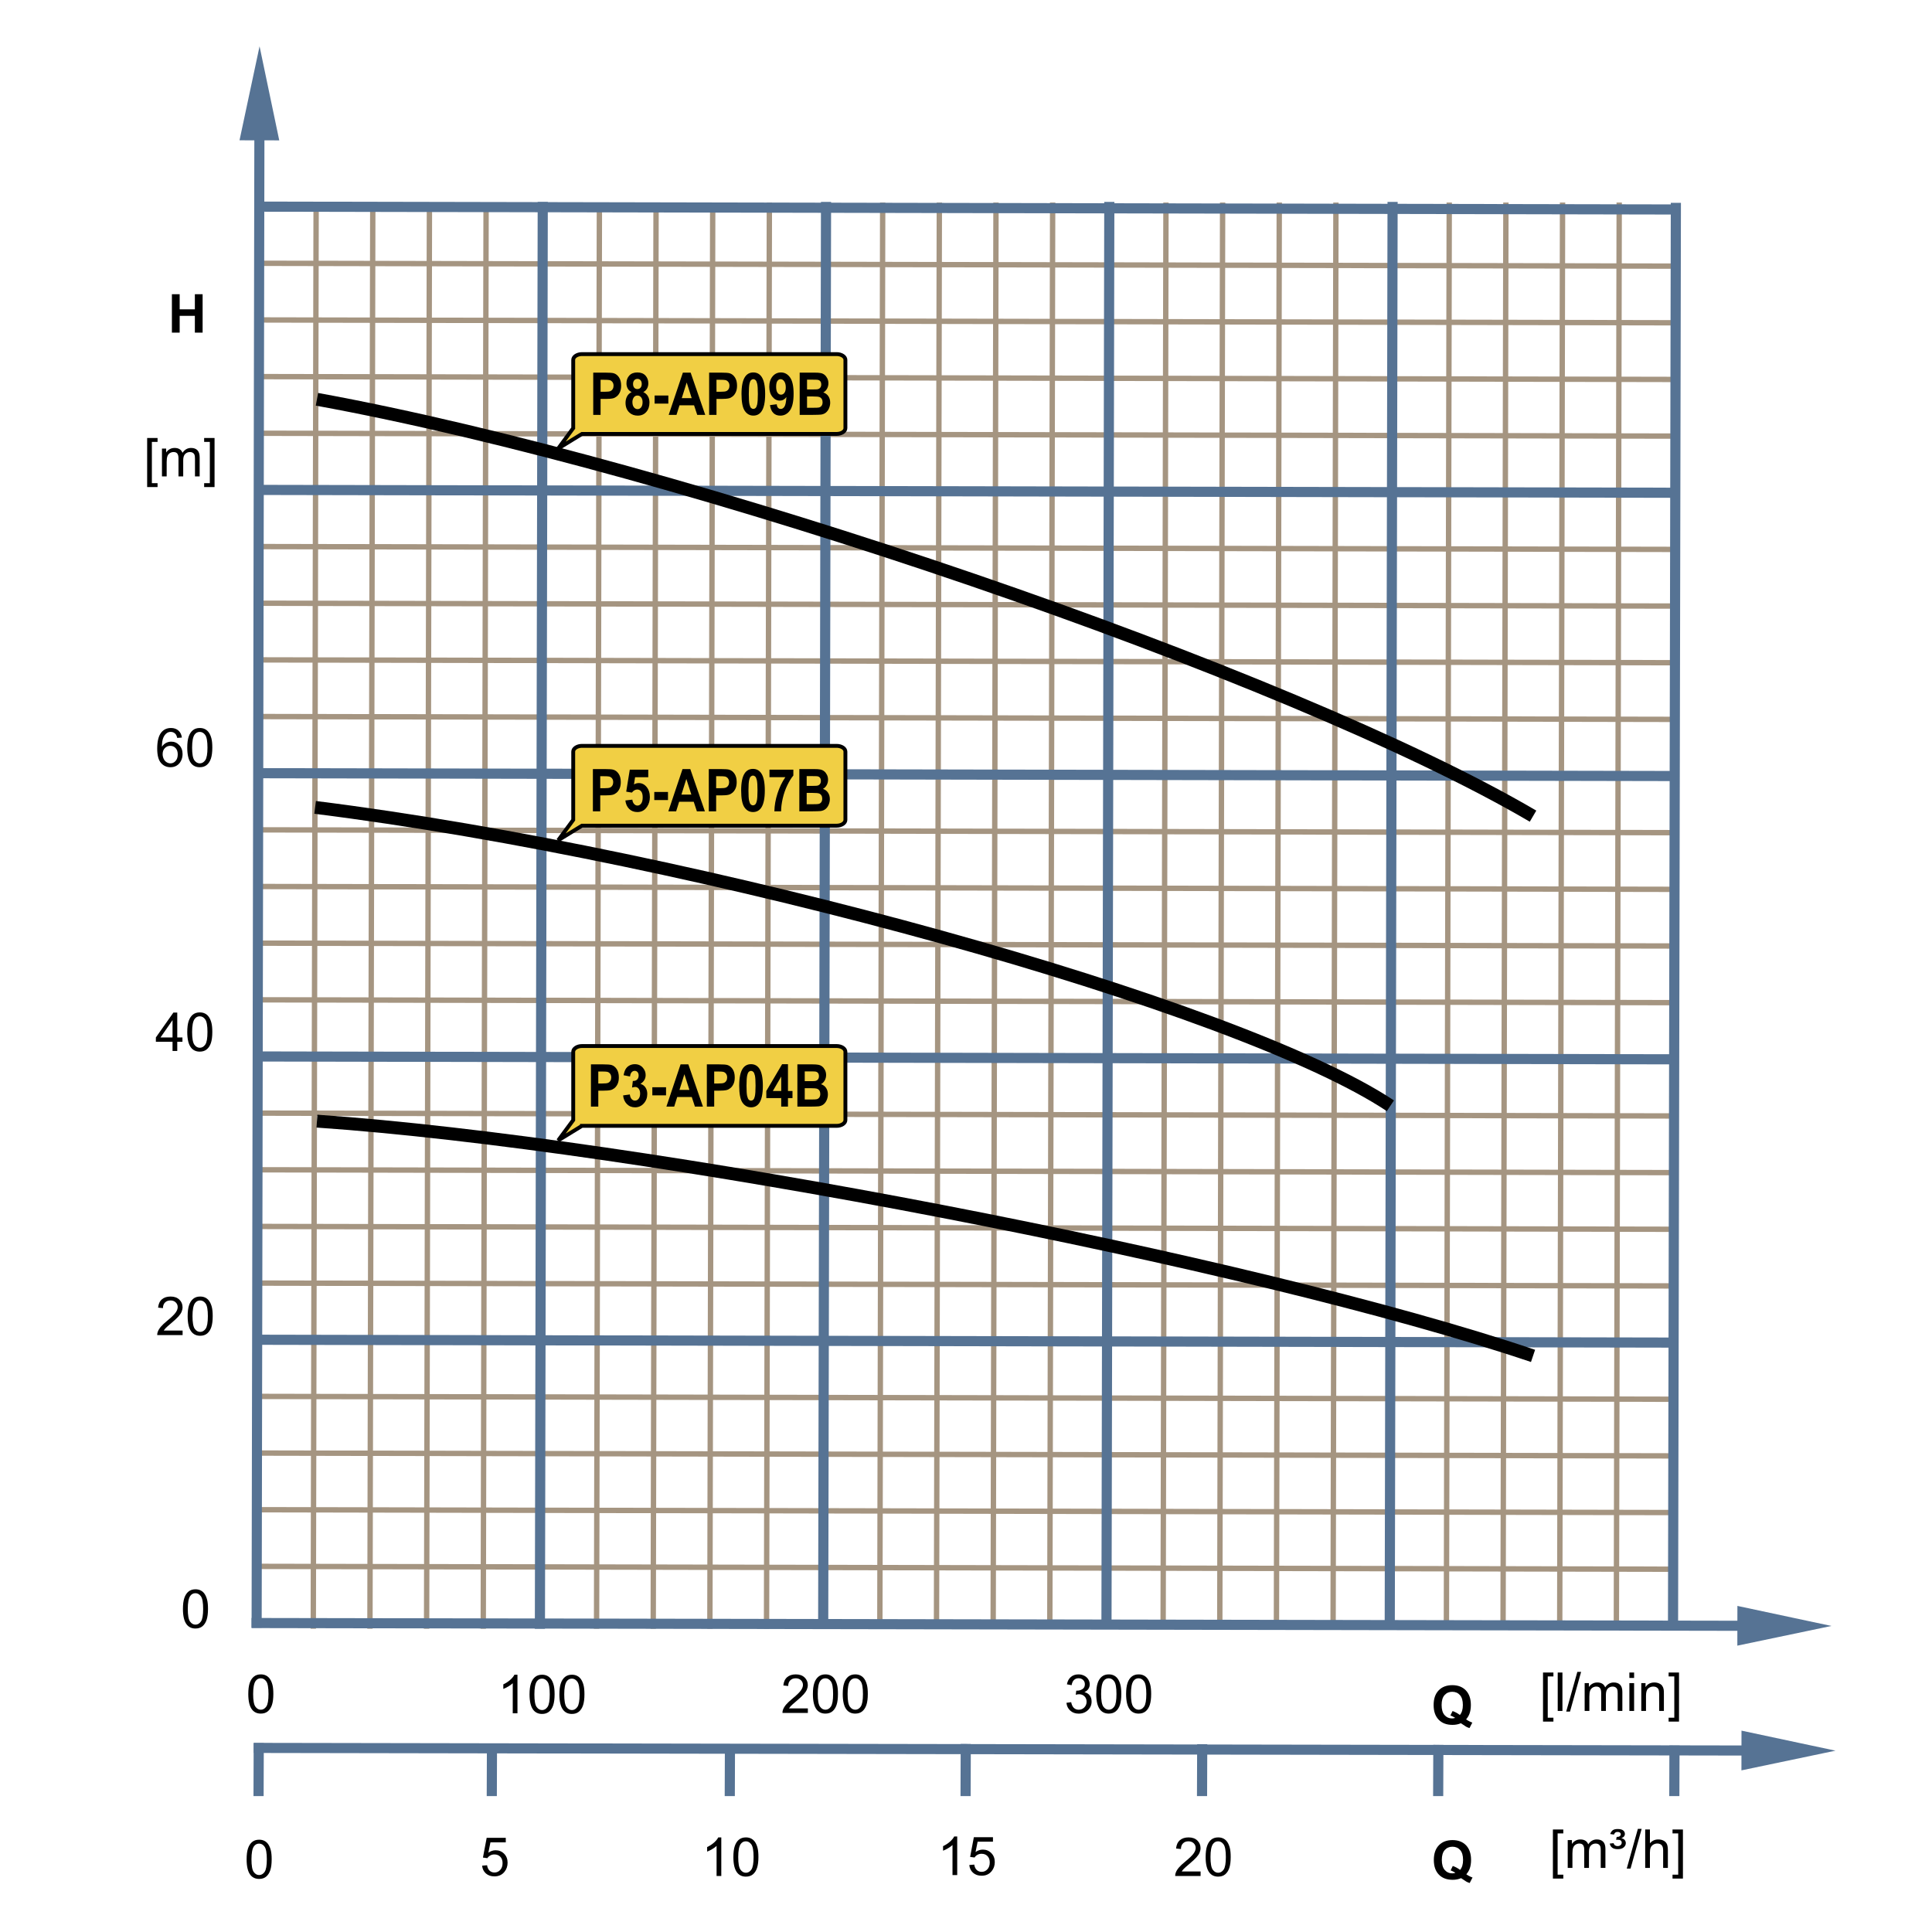 <?xml version="1.0" encoding="UTF-8"?>
<!DOCTYPE svg PUBLIC "-//W3C//DTD SVG 1.1//EN" "http://www.w3.org/Graphics/SVG/1.1/DTD/svg11.dtd">
<svg xmlns="http://www.w3.org/2000/svg" xml:space="preserve" width="600px" height="600px" style="shape-rendering:geometricPrecision; text-rendering:geometricPrecision; image-rendering:optimizeQuality; fill-rule:evenodd; clip-rule:evenodd"
viewBox="0 0 600 600"
 xmlns:xlink="http://www.w3.org/1999/xlink">
 <defs>
  <style type="text/css">
   <![CDATA[
    .str2 {stroke:black;stroke-width:1.2}
    .str0 {stroke:#A59581;stroke-width:1.666}
    .str1 {stroke:#567394;stroke-width:3.15}
    .str3 {stroke:black;stroke-width:4}
    .fil0 {fill:none}
    .fil3 {fill:#F1CF44}
    .fil1 {fill:black;fill-rule:nonzero}
    .fil2 {fill:#567394;fill-rule:nonzero}
   ]]>
  </style>
 </defs>
 <g id="Ebene_1">
  <line class="fil0 str0" x1="98.176" y1="62.895" x2="97.294" y2= "505.82" />
  <line class="fil0 str0" x1="186.151" y1="62.895" x2="185.269" y2= "505.82" />
  <line class="fil0 str0" x1="274.126" y1="62.895" x2="273.244" y2= "505.82" />
  <line class="fil0 str0" x1="362.101" y1="62.895" x2="361.219" y2= "505.82" />
  <line class="fil0 str0" x1="450.076" y1="62.895" x2="449.194" y2= "505.82" />
  <line class="fil0 str0" x1="115.772" y1="62.895" x2="114.89" y2= "505.82" />
  <line class="fil0 str0" x1="203.746" y1="62.895" x2="202.865" y2= "505.82" />
  <line class="fil0 str0" x1="291.721" y1="62.895" x2="290.839" y2= "505.82" />
  <line class="fil0 str0" x1="379.696" y1="62.895" x2="378.814" y2= "505.82" />
  <line class="fil0 str0" x1="467.671" y1="62.895" x2="466.789" y2= "505.82" />
  <line class="fil0 str0" x1="133.365" y1="62.895" x2="132.485" y2= "505.82" />
  <line class="fil0 str0" x1="221.34" y1="62.895" x2="220.46" y2= "505.82" />
  <line class="fil0 str0" x1="309.315" y1="62.895" x2="308.435" y2= "505.82" />
  <line class="fil0 str0" x1="397.29" y1="62.895" x2="396.409" y2= "505.82" />
  <line class="fil0 str0" x1="485.265" y1="62.895" x2="484.384" y2= "505.82" />
  <line class="fil0 str0" x1="150.961" y1="62.895" x2="150.08" y2= "505.82" />
  <line class="fil0 str0" x1="238.935" y1="62.895" x2="238.055" y2= "505.82" />
  <line class="fil0 str0" x1="326.91" y1="62.895" x2="326.03" y2= "505.82" />
  <line class="fil0 str0" x1="414.885" y1="62.895" x2="414.003" y2= "505.82" />
  <line class="fil0 str0" x1="502.86" y1="62.895" x2="501.978" y2= "505.82" />
  <line class="fil0 str0" x1="519.97" y1="399.357" x2="79.721" y2= "398.476" />
  <line class="fil0 str0" x1="519.97" y1="487.332" x2="79.721" y2= "486.45" />
  <line class="fil0 str0" x1="519.97" y1="311.383" x2="79.721" y2= "310.501" />
  <line class="fil0 str0" x1="519.97" y1="223.408" x2="79.721" y2= "222.526" />
  <line class="fil0 str0" x1="519.97" y1="135.433" x2="79.721" y2= "134.551" />
  <line class="fil0 str0" x1="519.97" y1="381.762" x2="79.721" y2= "380.88" />
  <line class="fil0 str0" x1="519.97" y1="469.737" x2="79.721" y2= "468.855" />
  <line class="fil0 str0" x1="519.97" y1="293.787" x2="79.721" y2= "292.906" />
  <line class="fil0 str0" x1="519.97" y1="205.813" x2="79.721" y2= "204.931" />
  <line class="fil0 str0" x1="519.97" y1="117.838" x2="79.721" y2= "116.956" />
  <line class="fil0 str0" x1="519.97" y1="364.167" x2="79.721" y2= "363.285" />
  <line class="fil0 str0" x1="519.97" y1="452.142" x2="79.721" y2= "451.26" />
  <line class="fil0 str0" x1="519.97" y1="276.192" x2="79.721" y2= "275.31" />
  <line class="fil0 str0" x1="519.97" y1="188.217" x2="79.721" y2= "187.335" />
  <line class="fil0 str0" x1="519.97" y1="100.243" x2="79.721" y2= "99.361" />
  <line class="fil0 str0" x1="519.97" y1="346.572" x2="79.721" y2= "345.691" />
  <line class="fil0 str0" x1="519.97" y1="434.546" x2="79.721" y2= "433.666" />
  <line class="fil0 str0" x1="519.97" y1="258.597" x2="79.721" y2= "257.717" />
  <line class="fil0 str0" x1="519.97" y1="170.622" x2="79.721" y2= "169.742" />
  <line class="fil0 str0" x1="519.97" y1="82.647" x2="79.721" y2= "81.767" />
  <polygon class="fil1" points="53.386,103.302 53.386,91.372 55.797,91.372 55.797,96.066 60.517,96.066 60.517,91.372 62.924,91.372 62.924,103.302 60.517,103.302 60.517,98.087 55.797,98.087 55.797,103.302 "/>
  <polygon class="fil1" points="45.701,151.263 45.701,136.022 48.931,136.022 48.931,137.236 47.167,137.236 47.167,150.052 48.931,150.052 48.931,151.263 "/>
  <path id="1" class="fil1" d="M50.299 147.953l0 -8.641 1.309 0 0 1.211c0.272,-0.422 0.633,-0.764 1.083,-1.02 0.45,-0.258 0.964,-0.389 1.539,-0.389 0.639,0 1.164,0.134 1.573,0.4 0.411,0.268 0.699,0.636 0.866,1.115 0.687,-1.009 1.575,-1.515 2.669,-1.515 0.858,0 1.517,0.239 1.978,0.715 0.461,0.474 0.691,1.205 0.691,2.191l0 5.934 -1.455 0 0 -5.444c0,-0.586 -0.047,-1.008 -0.142,-1.266 -0.098,-0.257 -0.269,-0.465 -0.517,-0.624 -0.25,-0.154 -0.545,-0.235 -0.88,-0.235 -0.609,0 -1.112,0.202 -1.515,0.608 -0.4,0.403 -0.602,1.05 -0.602,1.939l0 5.022 -1.465 0 0 -5.614c0,-0.652 -0.12,-1.142 -0.357,-1.466 -0.239,-0.324 -0.628,-0.488 -1.173,-0.488 -0.411,0 -0.792,0.107 -1.142,0.328 -0.35,0.216 -0.605,0.532 -0.761,0.95 -0.159,0.419 -0.236,1.022 -0.236,1.808l0 4.483 -1.465 0z"/>
  <polygon id="12" class="fil1" points="66.63,151.263 63.4,151.263 63.4,150.052 65.167,150.052 65.167,137.236 63.4,137.236 63.4,136.022 66.63,136.022 "/>
  <path class="fil1" d="M56.71 413.222l0 1.408 -7.887 0c-0.011,-0.353 0.044,-0.691 0.17,-1.017 0.2,-0.539 0.521,-1.066 0.964,-1.587 0.444,-0.52 1.083,-1.123 1.917,-1.806 1.296,-1.065 2.175,-1.906 2.63,-2.528 0.455,-0.619 0.683,-1.208 0.683,-1.761 0,-0.581 -0.208,-1.069 -0.622,-1.469 -0.417,-0.398 -0.959,-0.598 -1.625,-0.598 -0.706,0 -1.269,0.211 -1.691,0.636 -0.425,0.422 -0.639,1.009 -0.644,1.756l-1.506 -0.153c0.102,-1.124 0.491,-1.981 1.164,-2.57 0.672,-0.587 1.578,-0.882 2.71,-0.882 1.145,0 2.05,0.318 2.717,0.953 0.669,0.635 1.003,1.422 1.003,2.361 0,0.477 -0.098,0.946 -0.294,1.408 -0.194,0.461 -0.52,0.948 -0.972,1.455 -0.454,0.512 -1.206,1.211 -2.258,2.101 -0.879,0.739 -1.443,1.238 -1.693,1.502 -0.249,0.261 -0.455,0.524 -0.619,0.792l5.854 0z"/>
  <path id="1" class="fil1" d="M58.279 408.746c0,-1.411 0.145,-2.546 0.436,-3.405 0.29,-0.861 0.723,-1.526 1.294,-1.992 0.572,-0.466 1.291,-0.699 2.159,-0.699 0.641,0 1.202,0.129 1.685,0.389 0.483,0.255 0.88,0.627 1.197,1.113 0.315,0.485 0.562,1.077 0.74,1.775 0.18,0.698 0.269,1.636 0.269,2.819 0,1.4 -0.145,2.528 -0.431,3.389 -0.288,0.861 -0.72,1.524 -1.291,1.995 -0.572,0.469 -1.294,0.702 -2.168,0.702 -1.151,0 -2.054,-0.411 -2.709,-1.236 -0.786,-0.992 -1.181,-2.611 -1.181,-4.85zm1.506 0c0,1.959 0.231,3.261 0.69,3.912 0.458,0.647 1.022,0.972 1.694,0.972 0.674,0 1.238,-0.328 1.696,-0.978 0.458,-0.65 0.69,-1.953 0.69,-3.906 0,-1.964 -0.231,-3.269 -0.69,-3.913 -0.458,-0.647 -1.027,-0.97 -1.71,-0.97 -0.676,0 -1.211,0.287 -1.614,0.857 -0.502,0.724 -0.756,2.069 -0.756,4.027z"/>
  <path class="fil1" d="M56.814 499.665c0,-1.411 0.145,-2.546 0.436,-3.405 0.29,-0.861 0.723,-1.526 1.294,-1.992 0.572,-0.466 1.291,-0.699 2.159,-0.699 0.641,0 1.202,0.129 1.685,0.389 0.483,0.255 0.88,0.627 1.197,1.113 0.315,0.485 0.562,1.077 0.74,1.775 0.18,0.698 0.269,1.636 0.269,2.819 0,1.4 -0.145,2.528 -0.431,3.389 -0.288,0.861 -0.72,1.524 -1.291,1.995 -0.572,0.469 -1.294,0.702 -2.168,0.702 -1.151,0 -2.054,-0.411 -2.709,-1.236 -0.786,-0.992 -1.181,-2.611 -1.181,-4.85zm1.506 0c0,1.959 0.231,3.261 0.69,3.912 0.458,0.647 1.022,0.972 1.694,0.972 0.674,0 1.238,-0.328 1.696,-0.978 0.458,-0.65 0.69,-1.953 0.69,-3.906 0,-1.964 -0.231,-3.269 -0.69,-3.913 -0.458,-0.647 -1.027,-0.97 -1.71,-0.97 -0.676,0 -1.211,0.287 -1.614,0.857 -0.502,0.724 -0.756,2.069 -0.756,4.027z"/>
  <path class="fil1" d="M53.583 326.389l0 -2.855 -5.175 0 0 -1.345 5.444 -7.731 1.197 0 0 7.731 1.611 0 0 1.345 -1.611 0 0 2.855 -1.466 0zm0 -4.2l0 -5.378 -3.734 5.378 3.734 0z"/>
  <path id="1" class="fil1" d="M58.157 320.506c0,-1.411 0.145,-2.546 0.436,-3.405 0.29,-0.861 0.723,-1.526 1.294,-1.992 0.572,-0.466 1.291,-0.699 2.159,-0.699 0.641,0 1.202,0.129 1.685,0.389 0.483,0.255 0.88,0.627 1.197,1.113 0.315,0.485 0.562,1.077 0.74,1.775 0.18,0.698 0.269,1.636 0.269,2.819 0,1.4 -0.145,2.528 -0.431,3.389 -0.288,0.861 -0.72,1.524 -1.291,1.995 -0.572,0.469 -1.294,0.702 -2.168,0.702 -1.151,0 -2.054,-0.411 -2.709,-1.236 -0.786,-0.992 -1.181,-2.611 -1.181,-4.85zm1.506 0c0,1.959 0.231,3.261 0.69,3.912 0.458,0.647 1.022,0.972 1.694,0.972 0.674,0 1.238,-0.328 1.696,-0.978 0.458,-0.65 0.69,-1.953 0.69,-3.906 0,-1.964 -0.231,-3.269 -0.69,-3.913 -0.458,-0.647 -1.027,-0.97 -1.71,-0.97 -0.676,0 -1.211,0.287 -1.614,0.857 -0.502,0.724 -0.756,2.069 -0.756,4.027z"/>
  <path class="fil1" d="M56.488 229.058l-1.455 0.113c-0.131,-0.575 -0.315,-0.994 -0.553,-1.252 -0.397,-0.42 -0.887,-0.628 -1.468,-0.628 -0.466,0 -0.874,0.131 -1.227,0.392 -0.461,0.335 -0.825,0.827 -1.091,1.472 -0.265,0.644 -0.403,1.564 -0.414,2.757 0.353,-0.535 0.783,-0.935 1.294,-1.197 0.509,-0.258 1.044,-0.389 1.603,-0.389 0.976,0 1.808,0.357 2.493,1.077 0.687,0.72 1.032,1.647 1.032,2.786 0,0.751 -0.164,1.446 -0.487,2.09 -0.321,0.641 -0.767,1.135 -1.331,1.477 -0.564,0.342 -1.202,0.512 -1.918,0.512 -1.224,0 -2.217,-0.447 -2.987,-1.348 -0.772,-0.896 -1.154,-2.378 -1.154,-4.438 0,-2.306 0.424,-3.981 1.277,-5.028 0.742,-0.91 1.742,-1.369 3.003,-1.369 0.935,0 1.706,0.263 2.306,0.791 0.6,0.526 0.957,1.254 1.077,2.181zm-5.98 5.142c0,0.506 0.107,0.989 0.321,1.449 0.214,0.461 0.513,0.813 0.898,1.054 0.386,0.241 0.792,0.364 1.214,0.364 0.619,0 1.15,-0.25 1.594,-0.75 0.444,-0.501 0.666,-1.178 0.666,-2.033 0,-0.825 -0.219,-1.476 -0.658,-1.951 -0.438,-0.474 -0.991,-0.71 -1.658,-0.71 -0.663,0 -1.224,0.236 -1.685,0.71 -0.461,0.476 -0.691,1.098 -0.691,1.868z"/>
  <path id="1" class="fil1" d="M58.157 232.183c0,-1.411 0.145,-2.546 0.436,-3.405 0.29,-0.861 0.723,-1.526 1.294,-1.992 0.572,-0.466 1.291,-0.699 2.159,-0.699 0.641,0 1.202,0.129 1.685,0.389 0.483,0.255 0.88,0.627 1.197,1.113 0.315,0.485 0.562,1.077 0.74,1.775 0.18,0.698 0.269,1.636 0.269,2.819 0,1.4 -0.145,2.528 -0.431,3.389 -0.288,0.861 -0.72,1.524 -1.291,1.995 -0.572,0.469 -1.294,0.702 -2.168,0.702 -1.151,0 -2.054,-0.411 -2.709,-1.236 -0.786,-0.992 -1.181,-2.611 -1.181,-4.85zm1.506 0c0,1.959 0.231,3.261 0.69,3.912 0.458,0.647 1.022,0.972 1.694,0.972 0.674,0 1.238,-0.328 1.696,-0.978 0.458,-0.65 0.69,-1.953 0.69,-3.906 0,-1.964 -0.231,-3.269 -0.69,-3.913 -0.458,-0.647 -1.027,-0.97 -1.71,-0.97 -0.676,0 -1.211,0.287 -1.614,0.857 -0.502,0.724 -0.756,2.069 -0.756,4.027z"/>
  <g>
   <path class="fil2" d="M86.724 43.595l-12.34 -0.022 6.224 -29.195 6.117 29.217zm-8.594 461.891l0.877 -473.921 3.137 0 -0.877 473.921 -3.137 0z"/>
  </g>
  <line class="fil0 str1" x1="168.556" y1="62.707" x2="167.674" y2= "505.82" />
  <line class="fil0 str1" x1="256.531" y1="62.707" x2="255.649" y2= "505.82" />
  <line class="fil0 str1" x1="344.506" y1="62.707" x2="343.624" y2= "505.82" />
  <line class="fil0 str1" x1="432.48" y1="62.707" x2="431.598" y2= "505.82" />
  <line class="fil0 str1" x1="520.455" y1="62.994" x2="519.573" y2= "505.82" />
  <g>
   <path class="fil2" d="M539.545 511.071l0.022 -12.34 29.195 6.224 -29.217 6.117zm-461.419 -8.594l473.449 0.877 0 3.137 -473.449 -0.877 0 -3.137z"/>
  </g>
  <line class="fil0 str1" x1="519.97" y1="416.953" x2="79.721" y2= "416.071" />
  <line class="fil0 str1" x1="519.97" y1="328.978" x2="79.721" y2= "328.096" />
  <line class="fil0 str1" x1="519.97" y1="241.003" x2="79.721" y2= "240.121" />
  <line class="fil0 str1" x1="519.97" y1="153.028" x2="79.721" y2= "152.146" />
  <line class="fil0 str1" x1="519.97" y1="65.053" x2="79.721" y2= "64.172" />
  <path class="fil1" d="M455.317 533.961c0.589,0.422 1.235,0.761 1.928,1.008l-0.885 1.702c-0.364,-0.109 -0.72,-0.258 -1.068,-0.447 -0.077,-0.038 -0.611,-0.391 -1.602,-1.058 -0.784,0.342 -1.647,0.512 -2.597,0.512 -1.835,0 -3.269,-0.539 -4.309,-1.62 -1.039,-1.077 -1.559,-2.594 -1.559,-4.546 0,-1.95 0.52,-3.463 1.562,-4.546 1.041,-1.08 2.455,-1.622 4.241,-1.622 1.767,0 3.17,0.542 4.205,1.622 1.036,1.083 1.556,2.597 1.556,4.546 0,1.03 -0.145,1.935 -0.43,2.717 -0.22,0.597 -0.567,1.175 -1.043,1.734zm-1.939 -1.359c0.312,-0.364 0.542,-0.803 0.698,-1.32 0.153,-0.513 0.23,-1.106 0.23,-1.772 0,-1.381 -0.302,-2.408 -0.91,-3.088 -0.608,-0.68 -1.403,-1.022 -2.384,-1.022 -0.983,0 -1.776,0.342 -2.387,1.024 -0.613,0.683 -0.918,1.712 -0.918,3.087 0,1.392 0.306,2.436 0.918,3.128 0.611,0.691 1.38,1.039 2.313,1.039 0.346,0 0.677,-0.058 0.986,-0.173 -0.488,-0.318 -0.986,-0.569 -1.488,-0.75l0.674 -1.375c0.792,0.272 1.55,0.677 2.269,1.222z"/>
  <polygon class="fil1" points="479.198,534.658 479.198,519.417 482.428,519.417 482.428,520.631 480.665,520.631 480.665,533.447 482.428,533.447 482.428,534.658 "/>
  <polygon id="1" class="fil1" points="483.764,531.348 483.764,519.417 485.228,519.417 485.228,531.348 "/>
  <polygon id="12" class="fil1" points="486.4,531.551 489.858,519.216 491.03,519.216 487.581,531.551 "/>
  <path id="123" class="fil1" d="M492.129 531.348l0 -8.641 1.309 0 0 1.211c0.272,-0.422 0.633,-0.764 1.083,-1.02 0.45,-0.258 0.964,-0.389 1.539,-0.389 0.639,0 1.164,0.134 1.573,0.4 0.411,0.268 0.699,0.636 0.866,1.115 0.687,-1.009 1.575,-1.515 2.669,-1.515 0.858,0 1.517,0.239 1.978,0.715 0.461,0.474 0.691,1.205 0.691,2.191l0 5.934 -1.455 0 0 -5.444c0,-0.586 -0.047,-1.008 -0.142,-1.266 -0.098,-0.257 -0.269,-0.465 -0.517,-0.624 -0.25,-0.154 -0.545,-0.235 -0.88,-0.235 -0.609,0 -1.112,0.202 -1.515,0.608 -0.4,0.403 -0.602,1.05 -0.602,1.939l0 5.022 -1.465 0 0 -5.614c0,-0.652 -0.12,-1.142 -0.357,-1.466 -0.239,-0.324 -0.628,-0.488 -1.173,-0.488 -0.411,0 -0.792,0.107 -1.142,0.328 -0.35,0.216 -0.605,0.532 -0.761,0.95 -0.159,0.419 -0.236,1.022 -0.236,1.808l0 4.483 -1.465 0z"/>
  <path id="1234" class="fil1" d="M506.019 521.104l0 -1.687 1.466 0 0 1.687 -1.466 0zm0 10.244l0 -8.641 1.466 0 0 8.641 -1.466 0z"/>
  <path id="12345" class="fil1" d="M509.715 531.348l0 -8.641 1.318 0 0 1.227c0.635,-0.95 1.553,-1.425 2.75,-1.425 0.521,0 1,0.094 1.436,0.282 0.438,0.189 0.764,0.433 0.98,0.739 0.22,0.302 0.37,0.663 0.458,1.08 0.054,0.272 0.08,0.746 0.08,1.425l0 5.313 -1.466 0 0 -5.258c0,-0.594 -0.055,-1.041 -0.169,-1.339 -0.115,-0.294 -0.318,-0.531 -0.606,-0.706 -0.291,-0.178 -0.63,-0.266 -1.022,-0.266 -0.625,0 -1.161,0.2 -1.617,0.594 -0.452,0.397 -0.677,1.146 -0.677,2.255l0 4.72 -1.465 0z"/>
  <polygon id="123456" class="fil1" points="521.431,534.658 518.202,534.658 518.202,533.447 519.969,533.447 519.969,520.631 518.202,520.631 518.202,519.417 521.431,519.417 "/>
  <path class="fil1" d="M160.702 532.077l-1.463 0 0 -9.332c-0.353,0.335 -0.814,0.671 -1.387,1.008 -0.575,0.335 -1.088,0.589 -1.543,0.756l0 -1.414c0.819,-0.386 1.535,-0.854 2.15,-1.4 0.611,-0.55 1.047,-1.08 1.302,-1.597l0.942 0 0 11.979z"/>
  <path id="1" class="fil1" d="M164.455 526.194c0,-1.411 0.145,-2.546 0.436,-3.405 0.29,-0.861 0.723,-1.526 1.294,-1.992 0.572,-0.466 1.291,-0.699 2.159,-0.699 0.641,0 1.202,0.129 1.685,0.389 0.483,0.255 0.88,0.627 1.197,1.113 0.315,0.485 0.562,1.077 0.74,1.775 0.18,0.698 0.269,1.636 0.269,2.819 0,1.4 -0.145,2.528 -0.431,3.389 -0.288,0.861 -0.72,1.524 -1.291,1.995 -0.572,0.469 -1.294,0.702 -2.168,0.702 -1.151,0 -2.054,-0.411 -2.709,-1.236 -0.786,-0.992 -1.181,-2.611 -1.181,-4.85zm1.506 0c0,1.959 0.231,3.261 0.69,3.912 0.458,0.647 1.022,0.972 1.694,0.972 0.674,0 1.238,-0.328 1.696,-0.978 0.458,-0.65 0.69,-1.953 0.69,-3.906 0,-1.964 -0.231,-3.269 -0.69,-3.913 -0.458,-0.647 -1.027,-0.97 -1.71,-0.97 -0.676,0 -1.211,0.287 -1.614,0.857 -0.502,0.724 -0.756,2.069 -0.756,4.027z"/>
  <path id="12" class="fil1" d="M173.724 526.194c0,-1.411 0.145,-2.546 0.436,-3.405 0.29,-0.861 0.723,-1.526 1.294,-1.992 0.572,-0.466 1.291,-0.699 2.159,-0.699 0.641,0 1.202,0.129 1.685,0.389 0.483,0.255 0.88,0.627 1.197,1.113 0.315,0.485 0.562,1.077 0.74,1.775 0.18,0.698 0.269,1.636 0.269,2.819 0,1.4 -0.145,2.528 -0.431,3.389 -0.288,0.861 -0.72,1.524 -1.291,1.995 -0.572,0.469 -1.294,0.702 -2.168,0.702 -1.151,0 -2.054,-0.411 -2.709,-1.236 -0.786,-0.992 -1.181,-2.611 -1.181,-4.85zm1.506 0c0,1.959 0.231,3.261 0.69,3.912 0.458,0.647 1.022,0.972 1.694,0.972 0.674,0 1.238,-0.328 1.696,-0.978 0.458,-0.65 0.69,-1.953 0.69,-3.906 0,-1.964 -0.231,-3.269 -0.69,-3.913 -0.458,-0.647 -1.027,-0.97 -1.71,-0.97 -0.676,0 -1.211,0.287 -1.614,0.857 -0.502,0.724 -0.756,2.069 -0.756,4.027z"/>
  <path class="fil1" d="M77.11 526.088c0,-1.411 0.145,-2.546 0.436,-3.405 0.29,-0.861 0.723,-1.526 1.294,-1.992 0.572,-0.466 1.291,-0.699 2.159,-0.699 0.641,0 1.202,0.129 1.685,0.389 0.483,0.255 0.88,0.627 1.197,1.113 0.315,0.485 0.562,1.077 0.74,1.775 0.18,0.698 0.269,1.636 0.269,2.819 0,1.4 -0.145,2.528 -0.431,3.389 -0.288,0.861 -0.72,1.524 -1.291,1.995 -0.572,0.469 -1.294,0.702 -2.168,0.702 -1.151,0 -2.054,-0.411 -2.709,-1.236 -0.786,-0.992 -1.181,-2.611 -1.181,-4.85zm1.506 0c0,1.959 0.231,3.261 0.69,3.912 0.458,0.647 1.022,0.972 1.694,0.972 0.674,0 1.238,-0.328 1.696,-0.978 0.458,-0.65 0.69,-1.953 0.69,-3.906 0,-1.964 -0.231,-3.269 -0.69,-3.913 -0.458,-0.647 -1.027,-0.97 -1.71,-0.97 -0.676,0 -1.211,0.287 -1.614,0.857 -0.502,0.724 -0.756,2.069 -0.756,4.027z"/>
  <path class="fil1" d="M250.887 530.564l0 1.408 -7.887 0c-0.011,-0.353 0.044,-0.691 0.17,-1.017 0.2,-0.539 0.521,-1.066 0.964,-1.587 0.444,-0.52 1.083,-1.123 1.917,-1.806 1.296,-1.065 2.175,-1.906 2.63,-2.528 0.455,-0.619 0.683,-1.208 0.683,-1.761 0,-0.581 -0.208,-1.069 -0.622,-1.469 -0.417,-0.398 -0.959,-0.598 -1.625,-0.598 -0.706,0 -1.269,0.211 -1.691,0.636 -0.425,0.422 -0.639,1.009 -0.644,1.756l-1.506 -0.153c0.102,-1.124 0.491,-1.981 1.164,-2.57 0.672,-0.587 1.578,-0.882 2.71,-0.882 1.145,0 2.05,0.318 2.717,0.953 0.669,0.635 1.003,1.422 1.003,2.361 0,0.477 -0.098,0.946 -0.294,1.408 -0.194,0.461 -0.52,0.948 -0.972,1.455 -0.454,0.512 -1.206,1.211 -2.258,2.101 -0.879,0.739 -1.443,1.238 -1.693,1.502 -0.249,0.261 -0.455,0.524 -0.619,0.792l5.854 0z"/>
  <path id="1" class="fil1" d="M252.455 526.088c0,-1.411 0.145,-2.546 0.436,-3.405 0.29,-0.861 0.723,-1.526 1.294,-1.992 0.572,-0.466 1.291,-0.699 2.159,-0.699 0.641,0 1.202,0.129 1.685,0.389 0.483,0.255 0.88,0.627 1.197,1.113 0.315,0.485 0.562,1.077 0.74,1.775 0.18,0.698 0.269,1.636 0.269,2.819 0,1.4 -0.145,2.528 -0.431,3.389 -0.288,0.861 -0.72,1.524 -1.291,1.995 -0.572,0.469 -1.294,0.702 -2.168,0.702 -1.151,0 -2.054,-0.411 -2.709,-1.236 -0.786,-0.992 -1.181,-2.611 -1.181,-4.85zm1.506 0c0,1.959 0.231,3.261 0.69,3.912 0.458,0.647 1.022,0.972 1.694,0.972 0.674,0 1.238,-0.328 1.696,-0.978 0.458,-0.65 0.69,-1.953 0.69,-3.906 0,-1.964 -0.231,-3.269 -0.69,-3.913 -0.458,-0.647 -1.027,-0.97 -1.71,-0.97 -0.676,0 -1.211,0.287 -1.614,0.857 -0.502,0.724 -0.756,2.069 -0.756,4.027z"/>
  <path id="12" class="fil1" d="M261.724 526.088c0,-1.411 0.145,-2.546 0.436,-3.405 0.29,-0.861 0.723,-1.526 1.294,-1.992 0.572,-0.466 1.291,-0.699 2.159,-0.699 0.641,0 1.202,0.129 1.685,0.389 0.483,0.255 0.88,0.627 1.197,1.113 0.315,0.485 0.562,1.077 0.74,1.775 0.18,0.698 0.269,1.636 0.269,2.819 0,1.4 -0.145,2.528 -0.431,3.389 -0.288,0.861 -0.72,1.524 -1.291,1.995 -0.572,0.469 -1.294,0.702 -2.168,0.702 -1.151,0 -2.054,-0.411 -2.709,-1.236 -0.786,-0.992 -1.181,-2.611 -1.181,-4.85zm1.506 0c0,1.959 0.231,3.261 0.69,3.912 0.458,0.647 1.022,0.972 1.694,0.972 0.674,0 1.238,-0.328 1.696,-0.978 0.458,-0.65 0.69,-1.953 0.69,-3.906 0,-1.964 -0.231,-3.269 -0.69,-3.913 -0.458,-0.647 -1.027,-0.97 -1.71,-0.97 -0.676,0 -1.211,0.287 -1.614,0.857 -0.502,0.724 -0.756,2.069 -0.756,4.027z"/>
  <path class="fil1" d="M331.194 528.822l1.465 -0.195c0.17,0.831 0.455,1.428 0.858,1.795 0.406,0.367 0.898,0.55 1.477,0.55 0.69,0 1.272,-0.239 1.748,-0.717 0.472,-0.477 0.71,-1.069 0.71,-1.775 0,-0.672 -0.219,-1.228 -0.658,-1.665 -0.441,-0.436 -1,-0.655 -1.677,-0.655 -0.277,0 -0.622,0.055 -1.033,0.164l0.164 -1.287c0.098,0.013 0.175,0.017 0.236,0.017 0.622,0 1.183,-0.164 1.683,-0.488 0.499,-0.326 0.75,-0.828 0.75,-1.506 0,-0.537 -0.183,-0.984 -0.546,-1.334 -0.365,-0.353 -0.835,-0.531 -1.409,-0.531 -0.569,0 -1.044,0.181 -1.422,0.537 -0.38,0.357 -0.625,0.896 -0.732,1.613l-1.465 -0.261c0.178,-0.983 0.586,-1.743 1.219,-2.282 0.636,-0.54 1.425,-0.811 2.37,-0.811 0.65,0 1.25,0.142 1.797,0.419 0.548,0.28 0.967,0.661 1.258,1.145 0.288,0.483 0.436,0.994 0.436,1.539 0,0.513 -0.139,0.983 -0.417,1.408 -0.277,0.422 -0.685,0.759 -1.227,1.008 0.706,0.162 1.252,0.501 1.644,1.014 0.389,0.512 0.583,1.153 0.583,1.923 0,1.041 -0.376,1.924 -1.139,2.649 -0.757,0.726 -1.72,1.087 -2.88,1.087 -1.047,0 -1.917,-0.31 -2.608,-0.935 -0.691,-0.622 -1.087,-1.431 -1.184,-2.425z"/>
  <path id="1" class="fil1" d="M340.455 526.088c0,-1.411 0.145,-2.546 0.436,-3.405 0.29,-0.861 0.723,-1.526 1.294,-1.992 0.572,-0.466 1.291,-0.699 2.159,-0.699 0.641,0 1.202,0.129 1.685,0.389 0.483,0.255 0.88,0.627 1.197,1.113 0.315,0.485 0.562,1.077 0.74,1.775 0.18,0.698 0.269,1.636 0.269,2.819 0,1.4 -0.145,2.528 -0.431,3.389 -0.288,0.861 -0.72,1.524 -1.291,1.995 -0.572,0.469 -1.294,0.702 -2.168,0.702 -1.151,0 -2.054,-0.411 -2.709,-1.236 -0.786,-0.992 -1.181,-2.611 -1.181,-4.85zm1.506 0c0,1.959 0.231,3.261 0.69,3.912 0.458,0.647 1.022,0.972 1.694,0.972 0.674,0 1.238,-0.328 1.696,-0.978 0.458,-0.65 0.69,-1.953 0.69,-3.906 0,-1.964 -0.231,-3.269 -0.69,-3.913 -0.458,-0.647 -1.027,-0.97 -1.71,-0.97 -0.676,0 -1.211,0.287 -1.614,0.857 -0.502,0.724 -0.756,2.069 -0.756,4.027z"/>
  <path id="12" class="fil1" d="M349.724 526.088c0,-1.411 0.145,-2.546 0.436,-3.405 0.29,-0.861 0.723,-1.526 1.294,-1.992 0.572,-0.466 1.291,-0.699 2.159,-0.699 0.641,0 1.202,0.129 1.685,0.389 0.483,0.255 0.88,0.627 1.197,1.113 0.315,0.485 0.562,1.077 0.74,1.775 0.18,0.698 0.269,1.636 0.269,2.819 0,1.4 -0.145,2.528 -0.431,3.389 -0.288,0.861 -0.72,1.524 -1.291,1.995 -0.572,0.469 -1.294,0.702 -2.168,0.702 -1.151,0 -2.054,-0.411 -2.709,-1.236 -0.786,-0.992 -1.181,-2.611 -1.181,-4.85zm1.506 0c0,1.959 0.231,3.261 0.69,3.912 0.458,0.647 1.022,0.972 1.694,0.972 0.674,0 1.238,-0.328 1.696,-0.978 0.458,-0.65 0.69,-1.953 0.69,-3.906 0,-1.964 -0.231,-3.269 -0.69,-3.913 -0.458,-0.647 -1.027,-0.97 -1.71,-0.97 -0.676,0 -1.211,0.287 -1.614,0.857 -0.502,0.724 -0.756,2.069 -0.756,4.027z"/>
  <path class="fil1" d="M455.38 582.074c0.589,0.422 1.235,0.761 1.928,1.008l-0.885 1.702c-0.364,-0.109 -0.72,-0.258 -1.068,-0.447 -0.077,-0.038 -0.611,-0.391 -1.602,-1.058 -0.784,0.342 -1.647,0.512 -2.597,0.512 -1.835,0 -3.269,-0.539 -4.309,-1.62 -1.039,-1.077 -1.559,-2.594 -1.559,-4.546 0,-1.95 0.52,-3.463 1.562,-4.546 1.041,-1.08 2.455,-1.622 4.241,-1.622 1.767,0 3.17,0.542 4.205,1.622 1.036,1.083 1.556,2.597 1.556,4.546 0,1.03 -0.145,1.935 -0.43,2.717 -0.22,0.597 -0.567,1.175 -1.043,1.734zm-1.939 -1.359c0.312,-0.364 0.542,-0.803 0.698,-1.32 0.153,-0.513 0.23,-1.106 0.23,-1.772 0,-1.381 -0.302,-2.408 -0.91,-3.088 -0.608,-0.68 -1.403,-1.022 -2.384,-1.022 -0.983,0 -1.776,0.342 -2.387,1.024 -0.613,0.683 -0.918,1.712 -0.918,3.087 0,1.392 0.306,2.436 0.918,3.128 0.611,0.691 1.38,1.039 2.313,1.039 0.346,0 0.677,-0.058 0.986,-0.173 -0.488,-0.318 -0.986,-0.569 -1.488,-0.75l0.674 -1.375c0.792,0.272 1.55,0.677 2.269,1.222z"/>
  <polygon class="fil1" points="482.269,583.406 482.269,568.165 485.499,568.165 485.499,569.38 483.735,569.38 483.735,582.195 485.499,582.195 485.499,583.406 "/>
  <path id="1" class="fil1" d="M486.868 580.096l0 -8.641 1.309 0 0 1.211c0.272,-0.422 0.633,-0.764 1.083,-1.02 0.45,-0.258 0.964,-0.389 1.539,-0.389 0.639,0 1.164,0.134 1.573,0.4 0.411,0.268 0.699,0.636 0.866,1.115 0.687,-1.009 1.575,-1.515 2.669,-1.515 0.858,0 1.517,0.239 1.978,0.715 0.461,0.474 0.691,1.205 0.691,2.191l0 5.934 -1.455 0 0 -5.444c0,-0.586 -0.047,-1.008 -0.142,-1.266 -0.098,-0.257 -0.269,-0.465 -0.517,-0.624 -0.25,-0.154 -0.545,-0.235 -0.88,-0.235 -0.609,0 -1.112,0.202 -1.515,0.608 -0.4,0.403 -0.602,1.05 -0.602,1.939l0 5.022 -1.465 0 0 -5.614c0,-0.652 -0.12,-1.142 -0.357,-1.466 -0.239,-0.324 -0.628,-0.488 -1.173,-0.488 -0.411,0 -0.792,0.107 -1.142,0.328 -0.35,0.216 -0.605,0.532 -0.761,0.95 -0.159,0.419 -0.236,1.022 -0.236,1.808l0 4.483 -1.465 0z"/>
  <path id="12" class="fil1" d="M499.921 572.535l1.186 -0.123c0.109,0.328 0.25,0.55 0.425,0.669 0.233,0.162 0.509,0.243 0.831,0.243 0.383,0 0.693,-0.106 0.928,-0.317 0.233,-0.211 0.35,-0.468 0.35,-0.764 0,-0.272 -0.101,-0.49 -0.294,-0.654 -0.195,-0.161 -0.528,-0.241 -1,-0.241 -0.066,0 -0.156,0.005 -0.269,0.014 -0.076,0.005 -0.137,0.008 -0.178,0.008l0.178 -0.894c0.439,0.005 0.761,-0.072 0.964,-0.236 0.203,-0.161 0.306,-0.361 0.306,-0.595 0,-0.2 -0.08,-0.372 -0.244,-0.51 -0.162,-0.142 -0.403,-0.211 -0.726,-0.211 -0.302,0 -0.539,0.058 -0.71,0.178 -0.17,0.12 -0.32,0.335 -0.444,0.649l-1.164 -0.186c0.224,-0.575 0.506,-0.978 0.844,-1.205 0.339,-0.228 0.833,-0.342 1.483,-0.342 0.783,0 1.35,0.146 1.706,0.436 0.354,0.291 0.532,0.652 0.532,1.085 0,0.301 -0.096,0.564 -0.288,0.798 -0.192,0.233 -0.469,0.402 -0.833,0.506 0.483,0.12 0.838,0.317 1.066,0.589 0.228,0.274 0.342,0.597 0.342,0.965 0,0.504 -0.217,0.942 -0.644,1.317 -0.428,0.376 -1.039,0.562 -1.831,0.562 -0.757,0 -1.339,-0.15 -1.742,-0.45 -0.402,-0.302 -0.658,-0.734 -0.772,-1.291z"/>
  <polygon id="123" class="fil1" points="505.202,580.299 508.66,567.964 509.831,567.964 506.383,580.299 "/>
  <path id="1234" class="fil1" d="M510.931 580.096l0 -11.931 1.465 0 0 4.28c0.683,-0.791 1.546,-1.189 2.589,-1.189 0.639,0 1.194,0.129 1.666,0.381 0.472,0.25 0.811,0.6 1.014,1.044 0.203,0.446 0.306,1.093 0.306,1.937l0 5.477 -1.466 0 0 -5.477c0,-0.731 -0.159,-1.265 -0.476,-1.597 -0.317,-0.334 -0.767,-0.504 -1.346,-0.504 -0.435,0 -0.843,0.115 -1.225,0.339 -0.384,0.225 -0.655,0.531 -0.817,0.918 -0.164,0.383 -0.244,0.917 -0.244,1.594l0 4.728 -1.465 0z"/>
  <polygon id="12345" class="fil1" points="522.647,583.406 519.417,583.406 519.417,582.195 521.184,582.195 521.184,569.38 519.417,569.38 519.417,568.165 522.647,568.165 "/>
  <path class="fil1" d="M224.003 582.602l-1.463 0 0 -9.332c-0.353,0.335 -0.814,0.671 -1.387,1.008 -0.575,0.335 -1.088,0.589 -1.543,0.756l0 -1.414c0.819,-0.386 1.535,-0.854 2.15,-1.4 0.611,-0.55 1.047,-1.08 1.302,-1.597l0.942 0 0 11.979z"/>
  <path id="1" class="fil1" d="M227.756 576.718c0,-1.411 0.145,-2.546 0.436,-3.405 0.29,-0.861 0.723,-1.526 1.294,-1.992 0.572,-0.466 1.291,-0.699 2.159,-0.699 0.641,0 1.202,0.129 1.685,0.389 0.483,0.255 0.88,0.627 1.197,1.113 0.315,0.485 0.562,1.077 0.74,1.775 0.18,0.698 0.269,1.636 0.269,2.819 0,1.4 -0.145,2.528 -0.431,3.389 -0.288,0.861 -0.72,1.524 -1.291,1.995 -0.572,0.469 -1.294,0.702 -2.168,0.702 -1.151,0 -2.054,-0.411 -2.709,-1.236 -0.786,-0.992 -1.181,-2.611 -1.181,-4.85zm1.506 0c0,1.959 0.231,3.261 0.69,3.912 0.458,0.647 1.022,0.972 1.694,0.972 0.674,0 1.238,-0.328 1.696,-0.978 0.458,-0.65 0.69,-1.953 0.69,-3.906 0,-1.964 -0.231,-3.269 -0.69,-3.913 -0.458,-0.647 -1.027,-0.97 -1.71,-0.97 -0.676,0 -1.211,0.287 -1.614,0.857 -0.502,0.724 -0.756,2.069 -0.756,4.027z"/>
  <path class="fil1" d="M372.855 581.194l0 1.408 -7.887 0c-0.011,-0.353 0.044,-0.691 0.17,-1.017 0.2,-0.539 0.521,-1.066 0.964,-1.587 0.444,-0.52 1.083,-1.123 1.917,-1.806 1.296,-1.065 2.175,-1.906 2.63,-2.528 0.455,-0.619 0.683,-1.208 0.683,-1.761 0,-0.581 -0.208,-1.069 -0.622,-1.469 -0.417,-0.398 -0.959,-0.598 -1.625,-0.598 -0.706,0 -1.269,0.211 -1.691,0.636 -0.425,0.422 -0.639,1.009 -0.644,1.756l-1.506 -0.153c0.102,-1.124 0.491,-1.981 1.164,-2.57 0.672,-0.587 1.578,-0.882 2.71,-0.882 1.145,0 2.05,0.318 2.717,0.953 0.669,0.635 1.003,1.422 1.003,2.361 0,0.477 -0.098,0.946 -0.294,1.408 -0.194,0.461 -0.52,0.948 -0.972,1.455 -0.454,0.512 -1.206,1.211 -2.258,2.101 -0.879,0.739 -1.443,1.238 -1.693,1.502 -0.249,0.261 -0.455,0.524 -0.619,0.792l5.854 0z"/>
  <path id="1" class="fil1" d="M374.424 576.718c0,-1.411 0.145,-2.546 0.436,-3.405 0.29,-0.861 0.723,-1.526 1.294,-1.992 0.572,-0.466 1.291,-0.699 2.159,-0.699 0.641,0 1.202,0.129 1.685,0.389 0.483,0.255 0.88,0.627 1.197,1.113 0.315,0.485 0.562,1.077 0.74,1.775 0.18,0.698 0.269,1.636 0.269,2.819 0,1.4 -0.145,2.528 -0.431,3.389 -0.288,0.861 -0.72,1.524 -1.291,1.995 -0.572,0.469 -1.294,0.702 -2.168,0.702 -1.151,0 -2.054,-0.411 -2.709,-1.236 -0.786,-0.992 -1.181,-2.611 -1.181,-4.85zm1.506 0c0,1.959 0.231,3.261 0.69,3.912 0.458,0.647 1.022,0.972 1.694,0.972 0.674,0 1.238,-0.328 1.696,-0.978 0.458,-0.65 0.69,-1.953 0.69,-3.906 0,-1.964 -0.231,-3.269 -0.69,-3.913 -0.458,-0.647 -1.027,-0.97 -1.71,-0.97 -0.676,0 -1.211,0.287 -1.614,0.857 -0.502,0.724 -0.756,2.069 -0.756,4.027z"/>
  <path class="fil1" d="M76.591 577.431c0,-1.411 0.145,-2.546 0.436,-3.405 0.29,-0.861 0.723,-1.526 1.294,-1.992 0.572,-0.466 1.291,-0.699 2.159,-0.699 0.641,0 1.202,0.129 1.685,0.389 0.483,0.255 0.88,0.627 1.197,1.113 0.315,0.485 0.562,1.077 0.74,1.775 0.18,0.698 0.269,1.636 0.269,2.819 0,1.4 -0.145,2.528 -0.431,3.389 -0.288,0.861 -0.72,1.524 -1.291,1.995 -0.572,0.469 -1.294,0.702 -2.168,0.702 -1.151,0 -2.054,-0.411 -2.709,-1.236 -0.786,-0.992 -1.181,-2.611 -1.181,-4.85zm1.506 0c0,1.959 0.231,3.261 0.69,3.912 0.458,0.647 1.022,0.972 1.694,0.972 0.674,0 1.238,-0.328 1.696,-0.978 0.458,-0.65 0.69,-1.953 0.69,-3.906 0,-1.964 -0.231,-3.269 -0.69,-3.913 -0.458,-0.647 -1.027,-0.97 -1.71,-0.97 -0.676,0 -1.211,0.287 -1.614,0.857 -0.502,0.724 -0.756,2.069 -0.756,4.027z"/>
  <path class="fil1" d="M149.723 579.402l1.539 -0.131c0.115,0.75 0.378,1.31 0.792,1.688 0.417,0.378 0.917,0.567 1.502,0.567 0.706,0 1.304,-0.266 1.789,-0.797 0.49,-0.534 0.734,-1.239 0.734,-2.117 0,-0.836 -0.233,-1.494 -0.702,-1.978 -0.469,-0.483 -1.083,-0.724 -1.846,-0.724 -0.471,0 -0.896,0.107 -1.277,0.321 -0.381,0.214 -0.677,0.491 -0.894,0.833l-1.375 -0.178 1.156 -6.128 5.932 0 0 1.4 -4.761 0 -0.644 3.206c0.717,-0.501 1.469,-0.75 2.255,-0.75 1.043,0 1.92,0.361 2.636,1.082 0.717,0.723 1.076,1.65 1.076,2.784 0,1.08 -0.317,2.014 -0.945,2.8 -0.767,0.964 -1.811,1.447 -3.134,1.447 -1.085,0 -1.972,-0.302 -2.658,-0.912 -0.685,-0.608 -1.077,-1.414 -1.175,-2.416z"/>
  <g>
   <path class="fil2" d="M540.817 549.805l0.022 -12.34 29.195 6.22 -29.217 6.12zm-462.016 -8.543l474.046 0.827 0 3.137 -474.046 -0.827 0 -3.137z"/>
  </g>
  <line class="fil0 str1" x1="80.354" y1="541.323" x2="80.298" y2= "557.794" />
  <line class="fil0 str1" x1="152.786" y1="541.726" x2="152.729" y2= "557.794" />
  <line class="fil0 str1" x1="226.694" y1="541.683" x2="226.638" y2= "557.794" />
  <line class="fil0 str1" x1="299.926" y1="541.606" x2="299.869" y2= "557.794" />
  <line class="fil0 str1" x1="373.359" y1="541.674" x2="373.302" y2= "557.794" />
  <line class="fil0 str1" x1="446.694" y1="541.883" x2="446.638" y2= "557.794" />
  <line class="fil0 str1" x1="520.028" y1="542.09" x2="519.973" y2= "557.794" />
  <path class="fil1" d="M297.271 582.321l-1.463 0 0 -9.332c-0.353,0.335 -0.814,0.671 -1.387,1.008 -0.575,0.335 -1.088,0.589 -1.543,0.756l0 -1.414c0.819,-0.386 1.535,-0.854 2.15,-1.4 0.611,-0.55 1.047,-1.08 1.302,-1.597l0.942 0 0 11.979z"/>
  <path id="1" class="fil1" d="M301.024 579.197l1.539 -0.131c0.115,0.75 0.378,1.31 0.792,1.688 0.417,0.378 0.917,0.567 1.502,0.567 0.706,0 1.304,-0.266 1.789,-0.797 0.49,-0.534 0.734,-1.239 0.734,-2.117 0,-0.836 -0.233,-1.494 -0.702,-1.978 -0.469,-0.483 -1.083,-0.724 -1.846,-0.724 -0.471,0 -0.896,0.107 -1.277,0.321 -0.381,0.214 -0.677,0.491 -0.894,0.833l-1.375 -0.178 1.156 -6.128 5.932 0 0 1.4 -4.761 0 -0.644 3.206c0.717,-0.501 1.469,-0.75 2.255,-0.75 1.043,0 1.92,0.361 2.636,1.082 0.717,0.723 1.076,1.65 1.076,2.784 0,1.08 -0.317,2.014 -0.945,2.8 -0.767,0.964 -1.811,1.447 -3.134,1.447 -1.085,0 -1.972,-0.302 -2.658,-0.912 -0.685,-0.608 -1.077,-1.414 -1.175,-2.416z"/>
 </g>
 <g id="Ebene_2">
  <path class="fil3 str2" d="M180.735 256.419l79.094 0c1.494,0 2.718,-0.806 2.718,-1.792l0 -21.203c0,-0.986 -1.225,-1.792 -2.718,-1.792l-79.094 0c-1.491,0 -2.717,0.808 -2.717,1.792l0 21.203 -4.661 6.318 7.378 -4.526z"/>
  <path class="fil1" d="M184.128 251.965l0 -13.123 3.663 0c1.387,0 2.293,0.068 2.713,0.2 0.649,0.194 1.194,0.624 1.63,1.282 0.438,0.661 0.657,1.513 0.657,2.554 0,0.808 -0.126,1.485 -0.378,2.033 -0.255,0.55 -0.573,0.981 -0.962,1.294 -0.387,0.312 -0.783,0.52 -1.183,0.619 -0.546,0.126 -1.334,0.191 -2.37,0.191l-1.488 0 0 4.95 -2.282 0zm2.282 -10.902l0 3.723 1.249 0c0.901,0 1.504,-0.068 1.806,-0.205 0.302,-0.137 0.54,-0.353 0.713,-0.644 0.172,-0.293 0.258,-0.633 0.258,-1.022 0,-0.476 -0.121,-0.871 -0.362,-1.181 -0.241,-0.309 -0.55,-0.504 -0.918,-0.581 -0.272,-0.061 -0.82,-0.09 -1.643,-0.09l-1.104 0z"/>
  <path id="1" class="fil1" d="M194.217 248.591l2.161 -0.258c0.06,0.565 0.244,1.014 0.546,1.345 0.302,0.332 0.654,0.498 1.047,0.498 0.454,0 0.838,-0.214 1.151,-0.639 0.315,-0.427 0.472,-1.071 0.472,-1.929 0,-0.803 -0.154,-1.409 -0.469,-1.813 -0.31,-0.403 -0.717,-0.605 -1.213,-0.605 -0.622,0 -1.18,0.32 -1.676,0.959l-1.759 -0.296 1.112 -6.828 5.732 0 0 2.353 -4.09 0 -0.34 2.23c0.485,-0.282 0.978,-0.42 1.482,-0.42 0.962,0 1.78,0.406 2.444,1.214 0.669,0.813 1.003,1.868 1.003,3.164 0,1.077 -0.268,2.043 -0.808,2.888 -0.737,1.159 -1.756,1.737 -3.063,1.737 -1.046,0 -1.896,-0.324 -2.554,-0.975 -0.657,-0.652 -1.052,-1.524 -1.18,-2.624z"/>
  <polygon id="12" class="fil1" points="203.191,248.465 203.191,245.95 207.449,245.95 207.449,248.465 "/>
  <path id="123" class="fil1" d="M218.912 251.965l-2.487 0 -0.986 -2.981 -4.523 0 -0.931 2.981 -2.424 0 4.406 -13.123 2.413 0 4.531 13.123zm-4.206 -5.191l-1.557 -4.869 -1.529 4.869 3.087 0z"/>
  <path id="1234" class="fil1" d="M220.123 251.965l0 -13.123 3.663 0c1.387,0 2.293,0.068 2.713,0.2 0.649,0.194 1.194,0.624 1.63,1.282 0.438,0.661 0.657,1.513 0.657,2.554 0,0.808 -0.126,1.485 -0.378,2.033 -0.255,0.55 -0.573,0.981 -0.962,1.294 -0.387,0.312 -0.783,0.52 -1.183,0.619 -0.546,0.126 -1.334,0.191 -2.37,0.191l-1.488 0 0 4.95 -2.282 0zm2.282 -10.902l0 3.723 1.249 0c0.901,0 1.504,-0.068 1.806,-0.205 0.302,-0.137 0.54,-0.353 0.713,-0.644 0.172,-0.293 0.258,-0.633 0.258,-1.022 0,-0.476 -0.121,-0.871 -0.362,-1.181 -0.241,-0.309 -0.55,-0.504 -0.918,-0.581 -0.272,-0.061 -0.82,-0.09 -1.643,-0.09l-1.104 0z"/>
  <path id="12345" class="fil1" d="M233.844 238.787c1.099,0 1.954,0.455 2.57,1.362 0.735,1.074 1.104,2.855 1.104,5.343 0,2.482 -0.372,4.266 -1.112,5.354 -0.609,0.894 -1.463,1.342 -2.562,1.342 -1.098,0 -1.984,-0.488 -2.658,-1.472 -0.676,-0.981 -1.013,-2.732 -1.013,-5.249 0,-2.472 0.372,-4.25 1.112,-5.335 0.611,-0.896 1.465,-1.345 2.559,-1.345zm0 2.088c-0.261,0 -0.494,0.098 -0.699,0.29 -0.206,0.195 -0.367,0.543 -0.48,1.046 -0.148,0.649 -0.224,1.743 -0.224,3.282 0,1.542 0.068,2.598 0.2,3.172 0.135,0.578 0.302,0.961 0.507,1.153 0.205,0.189 0.435,0.287 0.696,0.287 0.263,0 0.498,-0.098 0.704,-0.293 0.205,-0.192 0.365,-0.54 0.479,-1.041 0.146,-0.644 0.224,-1.735 0.224,-3.277 0,-1.539 -0.069,-2.595 -0.2,-3.172 -0.134,-0.575 -0.304,-0.961 -0.506,-1.156 -0.206,-0.192 -0.438,-0.29 -0.701,-0.29z"/>
  <path id="123456" class="fil1" d="M238.969 241.357l0 -2.334 7.413 0 0 1.824c-0.609,0.699 -1.232,1.702 -1.866,3.009 -0.631,1.304 -1.113,2.694 -1.446,4.165 -0.332,1.472 -0.494,2.786 -0.49,3.943l-2.091 0c0.036,-1.814 0.357,-3.663 0.97,-5.55 0.608,-1.887 1.42,-3.572 2.439,-5.058l-4.929 0z"/>
  <path id="1234567" class="fil1" d="M248.239 238.843l4.521 0c0.896,0 1.564,0.043 2.003,0.132 0.441,0.085 0.833,0.265 1.181,0.54 0.346,0.276 0.633,0.638 0.866,1.096 0.231,0.455 0.348,0.969 0.348,1.535 0,0.614 -0.143,1.178 -0.427,1.691 -0.287,0.513 -0.674,0.899 -1.162,1.156 0.687,0.231 1.219,0.628 1.589,1.189 0.37,0.562 0.554,1.22 0.554,1.98 0,0.595 -0.118,1.176 -0.357,1.742 -0.239,0.561 -0.567,1.013 -0.98,1.35 -0.414,0.337 -0.924,0.543 -1.532,0.624 -0.38,0.046 -1.299,0.076 -2.754,0.088l-3.85 0 0 -13.123zm2.285 2.184l0 3.035 1.496 0c0.89,0 1.443,-0.014 1.66,-0.046 0.389,-0.052 0.698,-0.208 0.92,-0.468 0.225,-0.26 0.335,-0.602 0.335,-1.027 0,-0.406 -0.094,-0.735 -0.287,-0.991 -0.195,-0.252 -0.482,-0.406 -0.861,-0.458 -0.227,-0.03 -0.877,-0.046 -1.951,-0.046l-1.312 0zm0 5.219l0 3.507 2.113 0c0.822,0 1.345,-0.024 1.567,-0.079 0.339,-0.071 0.616,-0.247 0.828,-0.523 0.214,-0.277 0.321,-0.65 0.321,-1.115 0,-0.394 -0.083,-0.728 -0.247,-1.002 -0.165,-0.276 -0.403,-0.477 -0.713,-0.603 -0.31,-0.124 -0.987,-0.186 -2.025,-0.186l-1.844 0z"/>
  <path class="fil3 str2" d="M180.735 134.757l79.094 0c1.494,0 2.718,-0.806 2.718,-1.792l0 -21.203c0,-0.986 -1.225,-1.792 -2.718,-1.792l-79.094 0c-1.491,0 -2.717,0.808 -2.717,1.792l0 21.203 -4.661 6.318 7.378 -4.526z"/>
  <path class="fil1" d="M184.236 128.846l0 -13.123 3.663 0c1.387,0 2.293,0.068 2.713,0.2 0.649,0.194 1.194,0.624 1.63,1.282 0.438,0.661 0.657,1.513 0.657,2.554 0,0.808 -0.126,1.485 -0.378,2.033 -0.255,0.55 -0.573,0.981 -0.962,1.294 -0.387,0.312 -0.783,0.52 -1.183,0.619 -0.546,0.126 -1.334,0.191 -2.37,0.191l-1.488 0 0 4.95 -2.282 0zm2.282 -10.902l0 3.723 1.249 0c0.901,0 1.504,-0.068 1.806,-0.205 0.302,-0.137 0.54,-0.353 0.713,-0.644 0.172,-0.293 0.258,-0.633 0.258,-1.022 0,-0.476 -0.121,-0.871 -0.362,-1.181 -0.241,-0.309 -0.55,-0.504 -0.918,-0.581 -0.272,-0.061 -0.82,-0.09 -1.643,-0.09l-1.104 0z"/>
  <path id="1" class="fil1" d="M196.154 121.767c-0.561,-0.276 -0.969,-0.655 -1.222,-1.134 -0.255,-0.48 -0.381,-1.008 -0.381,-1.58 0,-0.978 0.291,-1.787 0.88,-2.427 0.591,-0.638 1.428,-0.959 2.513,-0.959 1.074,0 1.909,0.321 2.501,0.959 0.595,0.639 0.893,1.449 0.893,2.427 0,0.609 -0.137,1.148 -0.411,1.625 -0.271,0.474 -0.655,0.836 -1.148,1.088 0.627,0.29 1.104,0.718 1.43,1.28 0.326,0.559 0.49,1.206 0.49,1.94 0,1.213 -0.331,2.197 -0.997,2.954 -0.668,0.757 -1.551,1.135 -2.657,1.135 -1.032,0 -1.887,-0.312 -2.572,-0.937 -0.808,-0.743 -1.211,-1.756 -1.211,-3.047 0,-0.707 0.153,-1.359 0.455,-1.954 0.304,-0.594 0.783,-1.052 1.436,-1.372zm0.447 -2.534c0,0.501 0.121,0.894 0.365,1.172 0.246,0.28 0.57,0.42 0.978,0.42 0.411,0 0.74,-0.14 0.987,-0.424 0.246,-0.283 0.369,-0.677 0.369,-1.176 0,-0.474 -0.121,-0.85 -0.367,-1.134 -0.244,-0.283 -0.565,-0.425 -0.969,-0.425 -0.416,0 -0.746,0.145 -0.995,0.428 -0.244,0.287 -0.369,0.666 -0.369,1.139zm-0.2 5.619c0,0.693 0.153,1.235 0.458,1.622 0.306,0.387 0.688,0.581 1.146,0.581 0.446,0 0.819,-0.187 1.11,-0.559 0.293,-0.373 0.441,-0.91 0.441,-1.616 0,-0.614 -0.151,-1.11 -0.449,-1.482 -0.298,-0.373 -0.676,-0.561 -1.134,-0.561 -0.531,0 -0.926,0.216 -1.183,0.636 -0.261,0.425 -0.391,0.883 -0.391,1.378z"/>
  <polygon id="12" class="fil1" points="203.299,125.345 203.299,122.83 207.557,122.83 207.557,125.345 "/>
  <path id="123" class="fil1" d="M219.02 128.846l-2.487 0 -0.986 -2.981 -4.523 0 -0.931 2.981 -2.424 0 4.406 -13.123 2.413 0 4.531 13.123zm-4.206 -5.191l-1.557 -4.869 -1.529 4.869 3.087 0z"/>
  <path id="1234" class="fil1" d="M220.231 128.846l0 -13.123 3.663 0c1.387,0 2.293,0.068 2.713,0.2 0.649,0.194 1.194,0.624 1.63,1.282 0.438,0.661 0.657,1.513 0.657,2.554 0,0.808 -0.126,1.485 -0.378,2.033 -0.255,0.55 -0.573,0.981 -0.962,1.294 -0.387,0.312 -0.783,0.52 -1.183,0.619 -0.546,0.126 -1.334,0.191 -2.37,0.191l-1.488 0 0 4.95 -2.282 0zm2.282 -10.902l0 3.723 1.249 0c0.901,0 1.504,-0.068 1.806,-0.205 0.302,-0.137 0.54,-0.353 0.713,-0.644 0.172,-0.293 0.258,-0.633 0.258,-1.022 0,-0.476 -0.121,-0.871 -0.362,-1.181 -0.241,-0.309 -0.55,-0.504 -0.918,-0.581 -0.272,-0.061 -0.82,-0.09 -1.643,-0.09l-1.104 0z"/>
  <path id="12345" class="fil1" d="M233.953 115.668c1.099,0 1.954,0.455 2.57,1.362 0.735,1.074 1.104,2.855 1.104,5.343 0,2.482 -0.372,4.266 -1.112,5.354 -0.609,0.894 -1.463,1.342 -2.562,1.342 -1.098,0 -1.984,-0.488 -2.658,-1.472 -0.676,-0.981 -1.013,-2.732 -1.013,-5.249 0,-2.472 0.372,-4.25 1.112,-5.335 0.611,-0.896 1.465,-1.345 2.559,-1.345zm0 2.088c-0.261,0 -0.494,0.098 -0.699,0.29 -0.206,0.195 -0.367,0.543 -0.48,1.046 -0.148,0.649 -0.224,1.743 -0.224,3.282 0,1.542 0.068,2.598 0.2,3.172 0.135,0.578 0.302,0.961 0.507,1.153 0.205,0.189 0.435,0.287 0.696,0.287 0.263,0 0.498,-0.098 0.704,-0.293 0.205,-0.192 0.365,-0.54 0.479,-1.041 0.146,-0.644 0.224,-1.735 0.224,-3.277 0,-1.539 -0.069,-2.595 -0.2,-3.172 -0.134,-0.575 -0.304,-0.961 -0.506,-1.156 -0.206,-0.192 -0.438,-0.29 -0.701,-0.29z"/>
  <path id="123456" class="fil1" d="M239.123 125.813l2.099 -0.271c0.052,0.496 0.186,0.861 0.403,1.101 0.214,0.238 0.499,0.357 0.854,0.357 0.449,0 0.828,-0.238 1.14,-0.715 0.318,-0.476 0.517,-1.466 0.605,-2.973 -0.546,0.737 -1.228,1.104 -2.044,1.104 -0.89,0 -1.658,-0.4 -2.304,-1.194 -0.646,-0.798 -0.969,-1.833 -0.969,-3.11 0,-1.332 0.342,-2.405 1.024,-3.22 0.679,-0.813 1.548,-1.224 2.602,-1.224 1.148,0 2.088,0.517 2.825,1.546 0.735,1.03 1.104,2.723 1.104,5.079 0,2.4 -0.384,4.129 -1.151,5.194 -0.765,1.06 -1.764,1.591 -2.994,1.591 -0.885,0 -1.598,-0.271 -2.143,-0.819 -0.545,-0.545 -0.894,-1.362 -1.05,-2.446zm4.907 -5.498c0,-0.813 -0.159,-1.443 -0.48,-1.888 -0.323,-0.449 -0.696,-0.671 -1.117,-0.671 -0.4,0 -0.735,0.183 -0.998,0.55 -0.266,0.367 -0.398,0.967 -0.398,1.806 0,0.846 0.146,1.468 0.433,1.861 0.287,0.398 0.647,0.597 1.079,0.597 0.416,0 0.769,-0.191 1.054,-0.572 0.287,-0.381 0.428,-0.945 0.428,-1.683z"/>
  <path id="1234567" class="fil1" d="M248.348 115.723l4.521 0c0.896,0 1.564,0.043 2.003,0.132 0.441,0.085 0.833,0.265 1.181,0.54 0.346,0.276 0.633,0.638 0.866,1.096 0.231,0.455 0.348,0.969 0.348,1.535 0,0.614 -0.143,1.178 -0.427,1.691 -0.287,0.513 -0.674,0.899 -1.162,1.156 0.687,0.231 1.219,0.628 1.589,1.189 0.37,0.562 0.554,1.22 0.554,1.98 0,0.595 -0.118,1.176 -0.357,1.742 -0.239,0.561 -0.567,1.013 -0.98,1.35 -0.414,0.337 -0.924,0.543 -1.532,0.624 -0.38,0.046 -1.299,0.076 -2.754,0.088l-3.85 0 0 -13.123zm2.285 2.184l0 3.035 1.496 0c0.89,0 1.443,-0.014 1.66,-0.046 0.389,-0.052 0.698,-0.208 0.92,-0.468 0.225,-0.26 0.335,-0.602 0.335,-1.027 0,-0.406 -0.094,-0.735 -0.287,-0.991 -0.195,-0.252 -0.482,-0.406 -0.861,-0.458 -0.227,-0.03 -0.877,-0.046 -1.951,-0.046l-1.312 0zm0 5.219l0 3.507 2.113 0c0.822,0 1.345,-0.024 1.567,-0.079 0.339,-0.071 0.616,-0.247 0.828,-0.523 0.214,-0.277 0.321,-0.65 0.321,-1.115 0,-0.394 -0.083,-0.728 -0.247,-1.002 -0.165,-0.276 -0.403,-0.477 -0.713,-0.603 -0.31,-0.124 -0.987,-0.186 -2.025,-0.186l-1.844 0z"/>
  <path class="fil3 str2" d="M180.735 349.644l79.094 0c1.494,0 2.718,-0.806 2.718,-1.792l0 -21.205c0,-0.986 -1.225,-1.791 -2.718,-1.791l-79.094 0c-1.491,0 -2.717,0.808 -2.717,1.791l0 21.205 -4.661 6.317 7.378 -4.524z"/>
  <path class="fil1" d="M183.523 343.669l0 -13.123 3.663 0c1.387,0 2.293,0.068 2.713,0.2 0.649,0.194 1.194,0.624 1.63,1.282 0.438,0.661 0.657,1.513 0.657,2.554 0,0.808 -0.126,1.485 -0.378,2.033 -0.255,0.55 -0.573,0.981 -0.962,1.294 -0.387,0.312 -0.783,0.52 -1.183,0.619 -0.546,0.126 -1.334,0.191 -2.37,0.191l-1.488 0 0 4.95 -2.282 0zm2.282 -10.902l0 3.723 1.249 0c0.901,0 1.504,-0.068 1.806,-0.205 0.302,-0.137 0.54,-0.353 0.713,-0.644 0.172,-0.293 0.258,-0.633 0.258,-1.022 0,-0.476 -0.121,-0.871 -0.362,-1.181 -0.241,-0.309 -0.55,-0.504 -0.918,-0.581 -0.272,-0.061 -0.82,-0.09 -1.643,-0.09l-1.104 0z"/>
  <path id="1" class="fil1" d="M193.506 340.187l2.096 -0.294c0.068,0.62 0.247,1.094 0.543,1.42 0.291,0.331 0.647,0.494 1.063,0.494 0.447,0 0.824,-0.197 1.129,-0.592 0.306,-0.395 0.458,-0.921 0.458,-1.592 0,-0.633 -0.145,-1.132 -0.439,-1.504 -0.291,-0.372 -0.65,-0.554 -1.071,-0.554 -0.279,0 -0.609,0.061 -0.997,0.186l0.241 -2.047c0.586,0.016 1.035,-0.131 1.342,-0.443 0.309,-0.313 0.465,-0.731 0.465,-1.249 0,-0.443 -0.115,-0.795 -0.34,-1.058 -0.227,-0.261 -0.529,-0.394 -0.904,-0.394 -0.372,0 -0.687,0.15 -0.946,0.449 -0.265,0.296 -0.425,0.734 -0.48,1.306l-1.998 -0.392c0.14,-0.794 0.346,-1.43 0.628,-1.904 0.28,-0.472 0.672,-0.846 1.172,-1.117 0.504,-0.272 1.065,-0.411 1.687,-0.411 1.066,0 1.92,0.395 2.561,1.183 0.531,0.644 0.795,1.373 0.795,2.184 0,1.151 -0.542,2.071 -1.625,2.757 0.647,0.161 1.162,0.523 1.551,1.083 0.387,0.559 0.583,1.238 0.583,2.031 0,1.151 -0.362,2.132 -1.087,2.945 -0.724,0.809 -1.628,1.217 -2.707,1.217 -1.025,0 -1.872,-0.343 -2.546,-1.024 -0.674,-0.685 -1.065,-1.578 -1.172,-2.682z"/>
  <polygon id="12" class="fil1" points="202.586,340.169 202.586,337.654 206.844,337.654 206.844,340.169 "/>
  <path id="123" class="fil1" d="M218.307 343.669l-2.487 0 -0.986 -2.981 -4.523 0 -0.931 2.981 -2.424 0 4.406 -13.123 2.413 0 4.531 13.123zm-4.206 -5.191l-1.557 -4.869 -1.529 4.869 3.087 0z"/>
  <path id="1234" class="fil1" d="M219.518 343.669l0 -13.123 3.663 0c1.387,0 2.293,0.068 2.713,0.2 0.649,0.194 1.194,0.624 1.63,1.282 0.438,0.661 0.657,1.513 0.657,2.554 0,0.808 -0.126,1.485 -0.378,2.033 -0.255,0.55 -0.573,0.981 -0.962,1.294 -0.387,0.312 -0.783,0.52 -1.183,0.619 -0.546,0.126 -1.334,0.191 -2.37,0.191l-1.488 0 0 4.95 -2.282 0zm2.282 -10.902l0 3.723 1.249 0c0.901,0 1.504,-0.068 1.806,-0.205 0.302,-0.137 0.54,-0.353 0.713,-0.644 0.172,-0.293 0.258,-0.633 0.258,-1.022 0,-0.476 -0.121,-0.871 -0.362,-1.181 -0.241,-0.309 -0.55,-0.504 -0.918,-0.581 -0.272,-0.061 -0.82,-0.09 -1.643,-0.09l-1.104 0z"/>
  <path id="12345" class="fil1" d="M233.239 330.491c1.099,0 1.954,0.455 2.57,1.362 0.735,1.074 1.104,2.855 1.104,5.343 0,2.482 -0.372,4.266 -1.112,5.354 -0.609,0.894 -1.463,1.342 -2.562,1.342 -1.098,0 -1.984,-0.488 -2.658,-1.472 -0.676,-0.981 -1.013,-2.732 -1.013,-5.249 0,-2.472 0.372,-4.25 1.112,-5.335 0.611,-0.896 1.465,-1.345 2.559,-1.345zm0 2.088c-0.261,0 -0.494,0.098 -0.699,0.29 -0.206,0.195 -0.367,0.543 -0.48,1.046 -0.148,0.649 -0.224,1.743 -0.224,3.282 0,1.542 0.068,2.598 0.2,3.172 0.135,0.578 0.302,0.961 0.507,1.153 0.205,0.189 0.435,0.287 0.696,0.287 0.263,0 0.498,-0.098 0.704,-0.293 0.205,-0.192 0.365,-0.54 0.479,-1.041 0.146,-0.644 0.224,-1.735 0.224,-3.277 0,-1.539 -0.069,-2.595 -0.2,-3.172 -0.134,-0.575 -0.304,-0.961 -0.506,-1.156 -0.206,-0.192 -0.438,-0.29 -0.701,-0.29z"/>
  <path id="123456" class="fil1" d="M242.614 343.669l0 -2.639 -4.63 0 0 -2.203 4.91 -8.335 1.819 0 0 8.326 1.403 0 0 2.213 -1.403 0 0 2.639 -2.099 0zm0 -4.852l0 -4.485 -2.598 4.485 2.598 0z"/>
  <path id="1234567" class="fil1" d="M247.635 330.546l4.521 0c0.896,0 1.564,0.043 2.003,0.132 0.441,0.085 0.833,0.265 1.181,0.54 0.346,0.276 0.633,0.638 0.866,1.096 0.231,0.455 0.348,0.969 0.348,1.535 0,0.614 -0.143,1.178 -0.427,1.691 -0.287,0.513 -0.674,0.899 -1.162,1.156 0.687,0.231 1.219,0.628 1.589,1.189 0.37,0.562 0.554,1.22 0.554,1.98 0,0.595 -0.118,1.176 -0.357,1.742 -0.239,0.561 -0.567,1.013 -0.98,1.35 -0.414,0.337 -0.924,0.543 -1.532,0.624 -0.38,0.046 -1.299,0.076 -2.754,0.088l-3.85 0 0 -13.123zm2.285 2.184l0 3.035 1.496 0c0.89,0 1.443,-0.014 1.66,-0.046 0.389,-0.052 0.698,-0.208 0.92,-0.468 0.225,-0.26 0.335,-0.602 0.335,-1.027 0,-0.406 -0.094,-0.735 -0.287,-0.991 -0.195,-0.252 -0.482,-0.406 -0.861,-0.458 -0.227,-0.03 -0.877,-0.046 -1.951,-0.046l-1.312 0zm0 5.219l0 3.507 2.113 0c0.822,0 1.345,-0.024 1.567,-0.079 0.339,-0.071 0.616,-0.247 0.828,-0.523 0.214,-0.277 0.321,-0.65 0.321,-1.115 0,-0.394 -0.083,-0.728 -0.247,-1.002 -0.165,-0.276 -0.403,-0.477 -0.713,-0.603 -0.31,-0.124 -0.987,-0.186 -2.025,-0.186l-1.844 0z"/>
  <path class="fil0 str3" d="M476.098 421.087c-87.32,-29.471 -276.156,-65.924 -377.671,-72.909"/>
  <path class="fil0 str3" d="M431.798 343.408c-47.137,-31.343 -214.107,-77.677 -333.94,-92.668"/>
  <path class="fil0 str3" d="M476.098 253.466c-74.825,-43.95 -263.66,-108.68 -377.671,-129.463"/>
 </g>
</svg>
